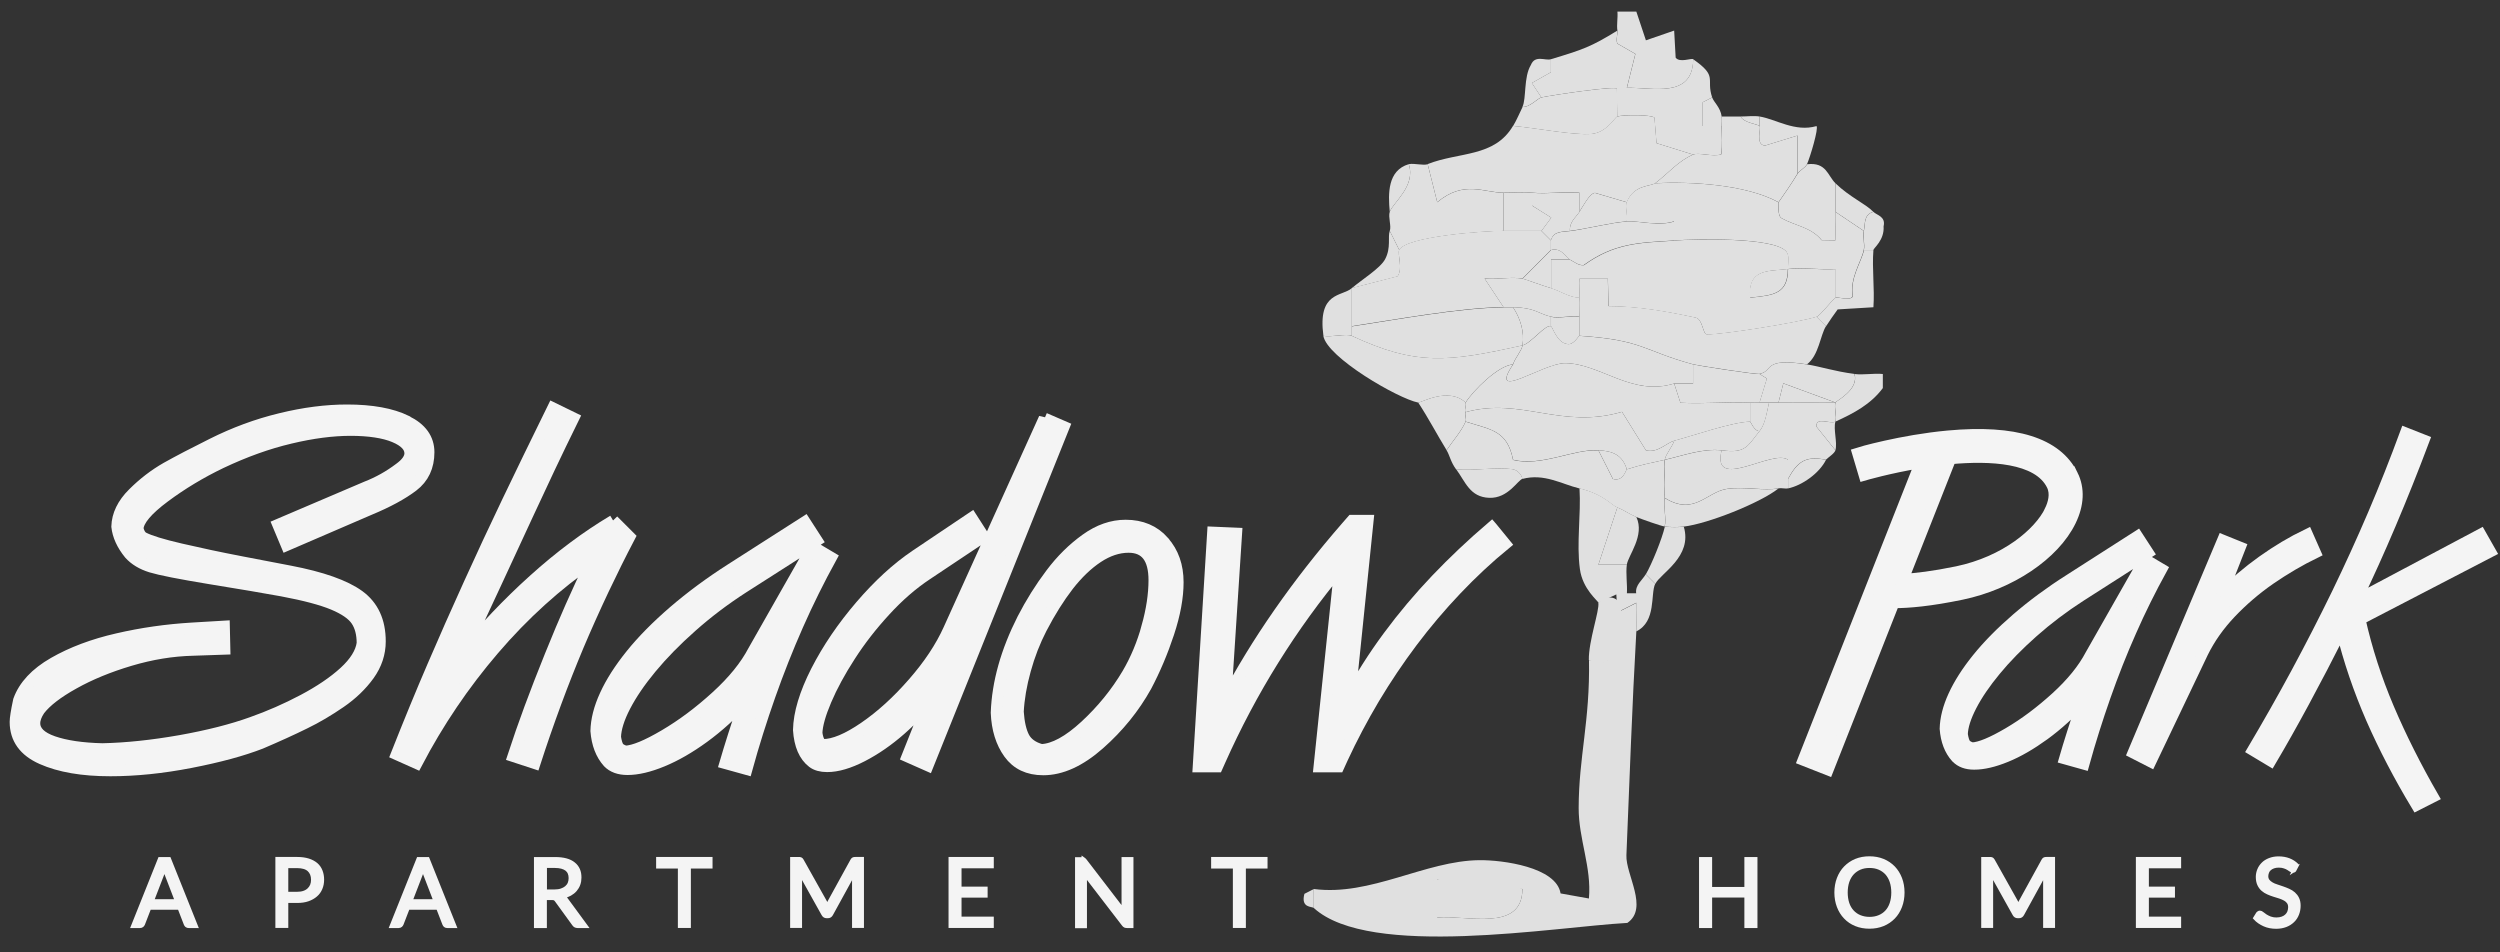 <?xml version="1.0" encoding="UTF-8"?>
<svg id="logos" xmlns="http://www.w3.org/2000/svg" viewBox="0 0 300 114.25">
  <rect x="0" y="0" width="300" height="114.25" fill="#333333" stroke="none"/>
  <defs>
    <style>
      .cls-1 {
        fill: #e0e0e0;
      }

      .cls-2 {
        stroke-width: .47px;
      }

      .cls-2, .cls-3, .cls-4, .cls-5 {
        fill: #f4f4f4;
        stroke: #f4f4f4;
      }

      .cls-3 {
        stroke-width: 1.26px;
      }

      .cls-4 {
        stroke-width: 1.28px;
      }

      .cls-5 {
        stroke-width: 1.4px;
      }
    </style>
  </defs>
  <g>
    <path class="cls-1" d="M196.36,1.39l1.15,3.45,3.39-1.17.18,3.25c.5.65,1.86.02,2.11.19-.06,4.77-4.93,3.35-7.96,3.43l1.02-4.07-2.16-1.24c-.22-.51.06-1.08,0-1.55-.11-.73.07-1.54,0-2.29h2.28Z"/>
    <path class="cls-1" d="M196.36,75.78c-.51,8.93-.81,17.79-1.19,26.84-.1,2.34,2.7,6.36.11,8.13-8.7.47-30.91,4.33-37.61-1.78v-2.29c6.79.89,13.37-3.4,19.86-3.46,2.75-.03,9.23.82,9.74,3.99l3.4.61c.34-3.74-1.24-7.13-1.23-10.86.01-6.15,1.37-10.42,1.24-17.74h2.26s1.15-5.72,1.15-5.72l2.27-1.15c-.02,1.14.07,2.3,0,3.44ZM182.69,106.68l-10.23-1.14v4.56c3.55-.32,10.21,1.8,10.23-3.42Z"/>
    <path class="cls-1" d="M194.08,13.98c.69-.21,4.09-.24,4.46.14l.25,3.06,4.39,1.37c-1.79.75-3.05,2.31-4.55,3.43-.57.42-2.55.15-3.41,2.29l-3.82-1.13c-.65.06-1.43,1.6-1.87,2.27v-2.29c-1.87-.16-3.82.18-5.69,0-1.11-.11-2.3,0-3.41,0-2.35.01-4.74-1.55-7.96,1.14l-1.15-4.57c3.78-1.49,8-.79,10.24-4.58,2.45.19,7.52,1.18,9.48.95,1.81-.21,2.72-2,3.04-2.09Z"/>
    <path class="cls-1" d="M189.53,35.72c.04-.76-.07-1.53,0-2.29h3.41s.07,3.3.07,3.3c3.57.01,6.98.62,10.45,1.37.9.19.85,2.02,1.37,2.02,1.89.03,11.09-1.45,13.15-2.12l1.14,1.14c-.69,1.08-.84,3.47-2.28,4.58-5.4-.84-3.97.81-5.69,1.14-.47.09-7.49-1.02-7.97-1.14-6.04-1.64-5.94-2.92-13.66-3.43v-2.29c0-.76-.04-1.53,0-2.29Z"/>
    <path class="cls-1" d="M194.08,3.68c.07.48-.21,1.05,0,1.55l2.16,1.24-1.02,4.07c3.03-.08,7.91,1.34,7.96-3.43,3.03,2.11,1.51,2.29,2.28,4.58l-1.13.58v2.85s2.26,0,2.26,0c.02,1.13.1,2.28-.04,3.4-.99.34-2.69-.26-3.38.03l-4.39-1.37-.25-3.06c-.37-.38-3.77-.36-4.46-.14l-.06-3.35c-.36-.32-7.7.77-9.05,1.06l-1.14-1.73,2.28-1.29v-1.56c3.86-1.16,4.82-1.49,7.97-3.43Z"/>
    <path class="cls-1" d="M208.87,13.98c.42.79,2.09.92,2.28,1.14.22.26-.55,2.26.65,2.35l3.89-1.2v4.57c-.69,1.17-1.49,2.31-2.27,3.43-3.87-2.12-10.41-2.5-14.79-2.29,1.5-1.12,2.76-2.68,4.55-3.43.68-.29,2.39.31,3.38-.03.14-1.13.06-2.27.04-3.4,0-.38.05-.78,0-1.14h2.28Z"/>
    <path class="cls-1" d="M162.22,40.3c7.71,3.58,11.44,3.17,20.48,1.14-.1.65-.92,1.54-1.14,2.29-1.75.1-4.8,3.14-5.69,4.58-2.06-1.92-5.39.06-5.69,0-2.44-.49-10.94-5.42-11.38-8.01.96.2,2.77-.3,3.41,0Z"/>
    <path class="cls-1" d="M171.32,19.7l1.15,4.57c3.22-2.69,5.61-1.13,7.96-1.14v4.58c-2.31,0-11.64.66-12.52,2.29l-1.14-2.29c.22-.56-.21-1.68,0-2.29.39-1.12,3.16-3.1,2.28-5.72.7-.14,1.76.2,2.28,0Z"/>
    <path class="cls-1" d="M191.8,54.03l1.74,3.44c1.26.37,1.57-1.12,1.67-1.15,1.79-.57,2.81-.75,4.55-1.14-.17,1.03.07,2.31,0,3.43-.03.54,0,1.09,0,1.14-.17,1.06.22,2.45,0,3.43-.4-.04-2.76-.88-3.41-1.14-.78-.31-1.49-.84-2.28-1.14s-1.54-1.54-4.55-2.29c-2.18-.54-4.22-1.83-6.83-1.14-.13-.54-.61-1.07-1.14-1.14v-1.14c3.41.85,7.23-1.31,10.24-1.14Z"/>
    <path class="cls-1" d="M220.25,48.31c-.19.62.19,1.65,0,2.29-.69.32-2.32-.64-2.29.58l2.29,2.85c-.11.39-.8.8-1.14,1.14-2.47-.51-3.43.24-4.55,2.29v-2.28c-1.79-1.38-9.22,3.95-7.97-1.15,2.96.45,3.16-.61,4.55-2.29.69-.84.89-2.35,1.14-3.43.38,0,.76.01,1.14,0,2.27-.08,4.56.05,6.83,0Z"/>
    <path class="cls-1" d="M194.08,60.9l-2.27,6.86h3.41c-.14,1.1.07,2.32.01,3.43h1.11c-.13-1,.73-1.55,1.15-2.28l1.14,1.14c-.6,1.21.17,4.53-2.28,5.72.06-1.14-.03-2.3,0-3.44l-2.27,1.15-.12-2.15-2.15,1c-.04-.23-1.89-1.61-2.22-4.03-.43-3.13.15-6.54-.05-9.71,3.01.75,3.77,1.99,4.55,2.29Z"/>
    <path class="cls-1" d="M206.6,54.03c-1.26,5.1,6.18-.23,7.97,1.15v2.28s0,1.14,0,1.14c-.36.08-.77-.07-1.14,0-1.76.32-4.08-.24-6.17.06-2.47.35-3.94,3.29-7.48,1.09v-1.14c.07-1.12-.17-2.41,0-3.43,2.26-.51,4.44-1.37,6.83-1.14Z"/>
    <path class="cls-1" d="M184.98,11.69c1.34-.29,8.69-1.38,9.05-1.06l.06,3.35c-.32.1-1.22,1.88-3.04,2.09-1.96.23-7.03-.75-9.48-.95.43-.72.77-1.53,1.14-2.29.88.06,1.81-1.05,2.28-1.14Z"/>
    <path class="cls-1" d="M220.25,21.99c-.03,1.14.05,2.29,0,3.43s.04,2.29,0,3.43l-1.65-.03c-1.26-1.57-3.24-1.74-4.81-2.64-.56-.32-.27-1.85-.36-1.9.78-1.12,1.57-2.26,2.28-3.43.24-.4.96-.74,1.14-1.14,2.32-.28,2.46,1.36,3.41,2.29Z"/>
    <path class="cls-1" d="M216.84,43.73c1.63.26,3.33.84,5.69,1.14.57,1.9-2.21,3.24-2.28,3.43l-6.25-2.3-.58,2.3c-.38.01-.76,0-1.14,0s-.76,0-1.14,0l.88-2.88-.88-.55c1.72-.33.29-1.99,5.69-1.14Z"/>
    <path class="cls-1" d="M175.87,50.6c3.03.97,4.99,1.03,5.69,4.58v1.14c-2.1-.3-4.64.21-6.83,0-.66-.9-.76-1.67-1.14-2.29.71-1.07,1.79-2.28,2.28-3.43Z"/>
    <path class="cls-1" d="M213.43,58.61c-2.27,1.78-8.53,4.25-11.38,4.58-.68.08-1.59.07-2.28,0,.22-.98-.17-2.37,0-3.43,3.54,2.2,5.01-.73,7.48-1.09,2.09-.3,4.42.26,6.17-.06Z"/>
    <path class="cls-1" d="M175.87,48.31c-.17.27.16.84,0,1.14-.15.29.14.81,0,1.14-.49,1.15-1.57,2.36-2.28,3.43-1.16-1.89-2.19-3.87-3.41-5.72.3.06,3.63-1.92,5.69,0Z"/>
    <path class="cls-1" d="M181.56,56.32c.53.08,1.01.6,1.14,1.14-.57.15-1.72,2.36-3.98,2.28-2.34-.08-2.87-1.93-3.98-3.43,2.19.21,4.73-.3,6.83,0Z"/>
    <path class="cls-1" d="M202.05,63.19c1.09,3.62-2.79,5.6-3.41,6.87l-1.14-1.14c.72-1.24,1.96-4.29,2.28-5.72.69.07,1.59.08,2.28,0Z"/>
    <path class="cls-1" d="M224.81,30c-.18,2.26.16,4.6,0,6.87l-4.29.26c-.48.66-.96,1.34-1.4,2.03l-1.14-1.14c.44-.14,1.6-1.73,2.28-2.29.2-.16,1.69.43,2.09-.15-.4-2.19,1.02-4.13,1.33-5.57h1.14Z"/>
    <path class="cls-1" d="M211.15,13.98c1.96.32,4.26,1.9,6.83,1.15.28.24-.76,3.73-1.14,4.57-.18.41-.9.74-1.14,1.14v-4.57s-3.9,1.2-3.9,1.2c-1.2-.09-.43-2.09-.65-2.35v-1.14Z"/>
    <path class="cls-1" d="M222.53,44.88c1.09.14,2.3-.11,3.41,0v1.69c-1.48,1.98-3.52,3.03-5.68,4.02.19-.64-.19-1.67,0-2.29.06-.2,2.85-1.53,2.28-3.43Z"/>
    <path class="cls-1" d="M194.5,73.04c.36,1.82.1,3.21-.11,3.99-.26.94-.48,1.72-1.22,2.16-1.03.62-2.29.11-2.51.02-.04-2.28,1.3-5.96,1.14-6.87.64-.69,1.58-.82,2.15-.41.49.35.55.99.55,1.11Z"/>
    <path class="cls-1" d="M167.91,30c-.24.45.47,2.27-.2,3.17l-5.49,1.41c1.16-1,3.41-2.38,3.99-3.47.74-1.38.3-2.7.56-3.4l1.14,2.29Z"/>
    <path class="cls-1" d="M162.22,34.58v5.72c-.64-.3-2.46.2-3.41,0-.72-5.33,2.22-4.69,3.41-5.72Z"/>
    <path class="cls-1" d="M220.25,21.99c1.72,1.67,3.65,2.48,4.55,3.43-1.17.33-.96,1.36-1.14,2.29l-3.41-2.29c.05-1.14-.03-2.29,0-3.43Z"/>
    <path class="cls-1" d="M224.81,30h-1.14c.14-.69-.14-1.59,0-2.29.18-.93-.03-1.96,1.14-2.29.38.4,1.51.55,1.22,1.74.12,1.66-1.21,2.61-1.22,2.84Z"/>
    <path class="cls-1" d="M166.77,25.42c-.2-2.19-.27-4.96,2.28-5.72.88,2.62-1.89,4.61-2.28,5.72Z"/>
    <path class="cls-1" d="M206.6,13.98c.05.37,0,.77,0,1.14h-2.27s0-2.85,0-2.85l1.13-.58c.2.59.99,1.18,1.14,2.29Z"/>
    <path class="cls-1" d="M220.25,50.6c-.27.91.26,2.5,0,3.43l-2.29-2.85c-.03-1.22,1.59-.26,2.29-.58Z"/>
    <path class="cls-1" d="M219.12,55.18c-.8,1.62-2.88,3.08-4.55,3.43v-1.14c1.13-2.05,2.08-2.8,4.55-2.29Z"/>
    <path class="cls-1" d="M186.11,7.11v1.56s-2.28,1.29-2.28,1.29l1.14,1.73c-.46.1-1.4,1.2-2.28,1.14.49-1.01.13-3.59,1.02-5.04.48-1.23,1.74-.48,2.39-.68Z"/>
    <path class="cls-1" d="M211.15,13.98v1.14c-.19-.23-1.86-.35-2.28-1.14.73,0,1.6-.11,2.28,0Z"/>
    <path class="cls-1" d="M157.66,108.96c-.23-.21-1.59.03-1.13-1.7l1.13-.58v2.29Z"/>
    <path class="cls-1" d="M182.69,106.68c-.02,5.22-6.68,3.11-10.24,3.42-1.05-.3-1.77-1.27-1.74-2.35.03-1.03.74-1.94,1.75-2.22,1.59-.31,4.02-.57,6.86.04,1.32.28,2.45.69,3.37,1.1Z"/>
    <path class="cls-1" d="M198.63,21.99c4.38-.22,10.93.16,14.79,2.29.08.05-.2,1.57.36,1.9,1.58.9,3.56,1.07,4.81,2.64l1.65.03c.05-1.13-.04-2.29,0-3.43l3.41,2.29c-.14.7.14,1.6,0,2.29-.3,1.44-1.72,3.38-1.33,5.57-.4.59-1.89-.01-2.09.15v-3.44c-1.85.12-3.85-.21-5.69,0-.02,2.92-1.62,3.16-4.55,3.43-.28-3.47,2.12-3.15,4.55-3.43,0-.71.24-1.41-.17-2.07-1.4-1.78-10.77-1.53-13.49-1.36v-2.29c-1.81.61-4.31-.09-5.69,0,.14-.7-.21-1.78,0-2.29.86-2.13,2.85-1.86,3.41-2.29Z"/>
    <path class="cls-1" d="M195.22,24.28c-.21.51.14,1.59,0,2.29-1.84.12-4.6.85-6.83,1.14-.08-1.08.69-1.59,1.14-2.29s1.22-2.22,1.87-2.27l3.82,1.13Z"/>
    <path class="cls-1" d="M183.84,23.13v1.54s2.32,1.45,2.32,1.45l-1.18,1.59c-1.52,0-3.03,0-4.55,0v-4.58c1.12,0,2.31-.11,3.41,0Z"/>
    <path class="cls-1" d="M183.84,23.13c1.87.18,3.82-.15,5.7,0v2.29c-.46.7-1.22,1.2-1.15,2.29-.95.13-1.97,0-2.28,1.14l-1.14-1.14,1.18-1.59-2.31-1.45v-1.54Z"/>
    <path class="cls-1" d="M200.91,28.86c2.71-.17,12.08-.42,13.49,1.36.41.66.18,1.37.17,2.07-2.43.28-4.83-.04-4.55,3.43,2.92-.27,4.52-.5,4.55-3.43,1.84-.21,3.84.12,5.7,0v3.44c-.68.55-1.84,2.15-2.28,2.29-2.06.67-11.26,2.15-13.15,2.12-.52,0-.48-1.83-1.37-2.02-3.47-.74-6.88-1.35-10.45-1.37l-.07-3.3h-3.41c-.07.76.04,1.53,0,2.29-1.24-.03-2.31-.82-3.41-1.14v-3.43s2.28,0,2.28,0c.53.26,1.02.74,1.67.65,3.69-2.65,6.61-2.68,10.85-2.94Z"/>
    <path class="cls-1" d="M189.53,40.3c7.72.51,7.62,1.8,13.66,3.43v2.29s-2.28,0-2.28,0c-5.04,1.6-8.88-2.4-13.08-2.44-2.68-.02-9.33,4.79-6.26.15.22-.75,1.04-1.64,1.14-2.29,1-.22,2.77-2.56,3.41-2.29.2.08.7,1.91,1.87,2.11.8.27,1.43-.97,1.54-.97Z"/>
    <path class="cls-1" d="M211.15,44.88l.88.55-.88,2.88c-.38,0-.76.02-1.14,0-2.78-.12-5.58.18-8.36.02l-.75-2.31h2.27s0-2.29,0-2.29c.47.13,7.49,1.24,7.97,1.14Z"/>
    <path class="cls-1" d="M182.7,33.43c.18.03,2.4.85,3.41,1.14,1.11.32,2.17,1.11,3.41,1.14-.04.76,0,1.53,0,2.29-1.07-.15-2.45.22-3.41,0-1.53-.35-1.85-1.07-4.55-1.14-.38-.01-.76,0-1.14,0l-2.27-3.43c1.47.12,3.12-.22,4.55,0Z"/>
    <path class="cls-1" d="M189.53,38.01v2.29c-.11,0-.74,1.23-1.54.97-1.18-.2-1.68-2.03-1.87-2.11v-1.14c.96.22,2.34-.15,3.41,0Z"/>
    <path class="cls-1" d="M181.56,43.73c-3.06,4.64,3.58-.17,6.26-.15,4.2.03,8.04,4.04,13.08,2.44l.75,2.31c2.78.16,5.58-.13,8.36-.02v2.29c-2.17.06-6.64,1.63-9.1,2.29-.94.25-1.99,1.51-3.4,1.15l-2.87-4.62c-7.25,2.16-12.11-1.81-18.77.04.16-.31-.17-.88,0-1.14.89-1.44,3.94-4.48,5.69-4.58Z"/>
    <path class="cls-1" d="M180.42,36.87c.38,0,.76-.01,1.14,0,.89,1.36,1.39,2.95,1.14,4.58-9.04,2.03-12.78,2.44-20.48-1.14v-1.14c5.56-.84,12.74-2.19,18.21-2.29Z"/>
    <path class="cls-1" d="M180.42,27.71c1.52,0,3.03,0,4.55,0l1.14,1.14v1.14l-3.41,3.43c-1.43-.21-3.08.13-4.55,0l2.27,3.43c-5.47.1-12.64,1.45-18.21,2.29v-4.58l5.49-1.41c.67-.9-.04-2.72.2-3.17.88-1.63,10.21-2.29,12.52-2.29Z"/>
    <path class="cls-1" d="M175.87,49.46c6.66-1.85,11.52,2.12,18.77-.04l2.87,4.62c1.41.36,2.46-.9,3.4-1.15-.24.74-1.03,1.62-1.14,2.29-1.74.39-2.76.57-4.55,1.14-.55-1.74-1.68-2.19-3.41-2.29-3.01-.17-6.83,1.99-10.24,1.14-.7-3.54-2.66-3.61-5.69-4.58.14-.33-.15-.86,0-1.14Z"/>
    <path class="cls-1" d="M196.36,62.04c1.05,2.22-.99,4.62-1.14,5.72h-3.41s2.27-6.87,2.27-6.87c.78.3,1.5.83,2.28,1.14Z"/>
    <path class="cls-1" d="M195.22,56.32c-.1.03-.41,1.52-1.67,1.15l-1.74-3.44c1.73.1,2.87.55,3.41,2.29Z"/>
    <path class="cls-1" d="M199.77,59.76c0-.06-.03-.6,0-1.14v1.14Z"/>
    <path class="cls-1" d="M210.01,50.6c.08,0,.47,1.13,1.14,1.14-1.39,1.68-1.59,2.74-4.55,2.29-2.39-.23-4.57.63-6.83,1.14.11-.67.9-1.54,1.14-2.29,2.46-.66,6.93-2.23,9.1-2.29Z"/>
    <path class="cls-1" d="M220.25,48.31c-2.27.05-4.56-.08-6.83,0l.58-2.3,6.25,2.3Z"/>
    <path class="cls-1" d="M212.29,48.31c-.25,1.08-.44,2.59-1.14,3.43-.67-.01-1.06-1.15-1.14-1.14v-2.29c.38.02.76,0,1.14,0s.76,0,1.14,0Z"/>
    <path class="cls-1" d="M195.22,26.57c1.38-.09,3.88.61,5.69,0v2.29c-4.25.26-7.17.29-10.86,2.94-.65.09-1.14-.4-1.67-.65-.38-.19-1.03-1.52-2.28-1.14v-1.14c.3-1.14,1.33-1.02,2.28-1.14,2.22-.3,4.99-1.03,6.83-1.14Z"/>
    <path class="cls-1" d="M188.39,31.15h-2.27s0,3.43,0,3.43c-1.02-.3-3.24-1.12-3.41-1.14l3.41-3.43c1.24-.38,1.89.96,2.28,1.14Z"/>
    <path class="cls-1" d="M186.11,38.01v1.14c-.65-.27-2.42,2.07-3.41,2.29.25-1.63-.25-3.22-1.14-4.58,2.71.07,3.02.79,4.55,1.14Z"/>
  </g>
  <g>
    <g>
      <path class="cls-2" d="M23.49,111.13h-.84c-.1,0-.18-.02-.24-.07-.06-.05-.1-.11-.13-.19l-.75-1.94h-3.61l-.75,1.94c-.03.07-.07.13-.13.18-.06.05-.14.08-.24.08h-.84l3.22-8.05h1.11l3.22,8.05ZM18.22,108.14h3.01l-1.26-3.28c-.08-.2-.16-.45-.24-.76-.04.15-.08.29-.12.42-.04.13-.08.24-.12.34l-1.26,3.27Z"/>
      <path class="cls-2" d="M34.36,108.11v3.01h-1.08v-8.05h2.38c.51,0,.95.06,1.33.18.38.12.69.29.94.5.25.22.43.48.55.79.12.31.18.65.18,1.03s-.07.72-.2,1.03c-.13.31-.32.58-.58.8-.25.22-.57.4-.94.53-.37.13-.8.19-1.29.19h-1.29ZM34.36,107.25h1.29c.31,0,.59-.04.82-.12.24-.08.44-.2.6-.35.16-.15.28-.32.37-.53.08-.21.12-.43.12-.68,0-.51-.16-.91-.47-1.2-.32-.29-.8-.43-1.44-.43h-1.29v3.31Z"/>
      <path class="cls-2" d="M54.52,111.13h-.84c-.1,0-.18-.02-.24-.07-.06-.05-.1-.11-.13-.19l-.75-1.94h-3.61l-.75,1.94c-.03.07-.07.13-.13.18-.06.05-.14.08-.24.08h-.84l3.22-8.05h1.11l3.22,8.05ZM49.25,108.14h3.01l-1.26-3.28c-.08-.2-.16-.45-.24-.76-.04.15-.08.29-.12.42-.04.13-.08.24-.12.34l-1.26,3.27Z"/>
      <path class="cls-2" d="M65.39,107.77v3.36h-1.08v-8.05h2.28c.51,0,.95.05,1.32.15.37.1.68.25.92.45.24.19.42.43.54.7.12.28.17.58.17.92,0,.28-.04.55-.13.8-.09.25-.22.47-.39.67-.17.2-.38.36-.62.5-.25.14-.52.24-.83.32.13.08.25.19.36.34l2.35,3.2h-.97c-.2,0-.34-.08-.44-.23l-2.09-2.88c-.06-.09-.13-.15-.21-.19s-.19-.06-.34-.06h-.83ZM65.39,106.97h1.14c.32,0,.6-.04.84-.12s.44-.19.61-.33c.16-.14.29-.31.37-.5.08-.19.12-.41.12-.65,0-.48-.16-.84-.47-1.08-.32-.24-.79-.37-1.41-.37h-1.19v3.04Z"/>
      <path class="cls-2" d="M85.27,103.07v.92h-2.6v7.13h-1.09v-7.13h-2.61v-.92h6.3Z"/>
      <path class="cls-2" d="M99.17,108.5c.04.1.08.2.12.3.04-.1.08-.21.12-.3s.09-.19.14-.29l2.72-4.95c.05-.09.1-.14.15-.16.05-.02.13-.03.22-.03h.8v8.05h-.96v-5.92c0-.08,0-.16,0-.25,0-.09,0-.18.02-.28l-2.76,5.03c-.09.17-.22.25-.39.25h-.16c-.17,0-.3-.08-.39-.25l-2.82-5.05c.01.1.02.19.03.29,0,.09,0,.18,0,.26v5.92h-.96v-8.05h.8c.1,0,.17,0,.22.03.05.02.1.07.15.16l2.78,4.96c.05.09.1.18.14.28Z"/>
      <path class="cls-2" d="M119.02,103.07v.89h-3.87v2.67h3.13v.85h-3.13v2.75h3.87v.89h-4.96v-8.05h4.96Z"/>
      <path class="cls-2" d="M130.02,103.11s.1.07.16.15l4.66,6.07c-.01-.1-.02-.19-.02-.28,0-.09,0-.18,0-.27v-5.7h.96v8.05h-.55c-.09,0-.16-.02-.22-.04-.06-.03-.12-.08-.17-.15l-4.66-6.06c0,.09.01.19.02.28,0,.09,0,.17,0,.25v5.74h-.96v-8.05h.56c.1,0,.17.01.22.04Z"/>
      <path class="cls-2" d="M151.87,103.07v.92h-2.6v7.13h-1.09v-7.13h-2.61v-.92h6.3Z"/>
    </g>
    <g>
      <path class="cls-2" d="M210.66,111.13h-1.1v-3.66h-4.34v3.66h-1.1v-8.05h1.1v3.59h4.34v-3.59h1.1v8.05Z"/>
      <path class="cls-2" d="M228.31,107.1c0,.6-.1,1.16-.29,1.66s-.46.94-.81,1.3c-.35.36-.77.65-1.26.85s-1.03.3-1.62.3-1.13-.1-1.62-.3-.9-.48-1.25-.85c-.35-.36-.62-.8-.81-1.3-.19-.5-.29-1.06-.29-1.66s.1-1.16.29-1.66c.19-.5.46-.94.81-1.3s.77-.65,1.25-.85c.49-.2,1.03-.3,1.62-.3s1.13.1,1.62.3c.49.2.91.49,1.26.85.35.37.62.8.81,1.3s.29,1.06.29,1.66ZM227.19,107.1c0-.49-.07-.94-.2-1.33-.13-.39-.33-.73-.57-1-.25-.27-.55-.48-.9-.63-.35-.15-.75-.22-1.18-.22s-.82.07-1.17.22c-.35.15-.65.36-.9.63-.25.27-.44.6-.58,1-.13.39-.2.84-.2,1.33s.07.94.2,1.33.33.72.58.99c.25.27.55.48.9.62s.74.22,1.17.22.83-.07,1.18-.22c.35-.14.65-.35.9-.62.25-.27.44-.6.57-.99s.2-.83.2-1.33Z"/>
      <path class="cls-2" d="M242.1,108.5c.04.1.08.2.12.3.04-.1.08-.21.12-.3s.09-.19.14-.29l2.72-4.95c.05-.09.1-.14.15-.16s.13-.03.22-.03h.8v8.05h-.96v-5.92c0-.08,0-.16,0-.25,0-.09,0-.18.02-.28l-2.76,5.03c-.09.17-.22.25-.39.25h-.16c-.17,0-.3-.08-.39-.25l-2.82-5.05c.01.1.02.19.03.29,0,.09,0,.18,0,.26v5.92h-.96v-8.05h.8c.1,0,.17,0,.22.03s.1.07.15.16l2.78,4.96c.05.09.1.18.14.28Z"/>
      <path class="cls-2" d="M261.5,103.07v.89h-3.87v2.67h3.13v.85h-3.13v2.75h3.87v.89h-4.96v-8.05h4.96Z"/>
      <path class="cls-2" d="M275.39,104.33c-.03.06-.07.1-.11.13-.04.03-.09.04-.15.04-.06,0-.14-.03-.22-.1-.08-.06-.19-.13-.32-.21-.13-.08-.28-.15-.47-.21-.18-.06-.4-.1-.66-.1-.24,0-.46.03-.65.1-.19.07-.34.15-.47.27-.13.11-.22.24-.28.4s-.1.32-.1.49c0,.22.06.41.17.56.11.15.26.27.44.38.18.11.39.2.62.27.23.08.47.16.71.24.24.08.48.18.71.28.23.1.44.23.62.39s.33.35.44.58c.11.23.17.51.17.84,0,.35-.06.68-.18.99-.12.31-.29.58-.53.81s-.51.41-.85.54c-.34.13-.72.2-1.14.2-.52,0-1-.09-1.42-.28s-.8-.44-1.1-.77l.32-.52s.07-.08.11-.1c.04-.03.09-.04.14-.04.08,0,.17.04.27.13.1.08.23.18.38.28.15.1.34.19.55.28.22.08.48.13.79.13.26,0,.49-.04.69-.11.2-.07.37-.17.51-.3.14-.13.25-.28.32-.46.07-.18.11-.38.11-.6,0-.24-.06-.44-.17-.6s-.26-.29-.44-.39c-.18-.1-.38-.19-.62-.27-.23-.07-.47-.15-.71-.22s-.48-.17-.71-.27c-.23-.1-.44-.23-.62-.39s-.33-.36-.44-.6c-.11-.24-.17-.54-.17-.9,0-.28.06-.56.17-.83.11-.27.27-.5.48-.71.21-.21.47-.37.78-.49.31-.12.66-.19,1.06-.19.45,0,.86.07,1.23.21.37.14.69.35.97.62l-.26.52Z"/>
    </g>
  </g>
  <g>
    <g>
      <path class="cls-5" d="M48.75,50.53c-1.77-.86-4.14-1.29-7.1-1.29-2.51,0-5.17.34-7.98,1.03-2.82.68-5.55,1.69-8.22,3.03-2.21,1.1-4.03,2.05-5.46,2.85-1.42.81-2.76,1.83-4,3.07-1.25,1.24-1.89,2.57-1.93,3.97.12,1.08.61,2.18,1.5,3.27.63.7,1.48,1.21,2.57,1.55,1.08.33,3.45.8,7.1,1.4,3.65.59,6.52,1.08,8.61,1.46,2.73.51,4.78,1.06,6.15,1.63,1.38.58,2.31,1.22,2.79,1.93.48.71.72,1.63.72,2.76-.16,1.14-.88,2.3-2.17,3.48-1.29,1.18-2.94,2.29-4.94,3.35-2,1.06-4.06,1.96-6.18,2.71-2.36.85-5.22,1.58-8.58,2.18-3.36.59-6.48.92-9.35.98-2.43-.06-4.4-.35-5.9-.87-1.5-.52-2.25-1.26-2.25-2.23,0-.49.2-1.03.59-1.61.78-1.02,2.15-2.08,4.11-3.17,1.96-1.1,4.23-2.03,6.78-2.79,2.56-.76,5.06-1.17,7.52-1.23l3.81-.13-.06-2.68-3.87.23c-3,.18-5.98.6-8.91,1.28-2.93.67-5.48,1.63-7.64,2.87s-3.56,2.74-4.19,4.49c-.28,1.31-.41,2.17-.41,2.57,0,2.01,1.06,3.48,3.18,4.42s4.85,1.41,8.2,1.41c3.03,0,6.24-.33,9.64-.99,3.4-.66,6.2-1.42,8.41-2.28,2.04-.87,3.79-1.67,5.25-2.39,1.47-.71,2.89-1.56,4.29-2.52,1.4-.96,2.54-2.06,3.43-3.29.88-1.23,1.33-2.57,1.33-4.01,0-2.42-.84-4.24-2.52-5.47-1.68-1.22-4.45-2.2-8.32-2.94-1.38-.26-3.34-.64-5.89-1.13-2.55-.49-4.94-1-7.18-1.52-2.24-.52-3.74-.98-4.51-1.39-.3-.18-.52-.53-.65-1.08.05-1,1.12-2.27,3.2-3.82,2.08-1.55,4.35-2.92,6.81-4.1,2.85-1.35,5.61-2.34,8.29-2.97,2.67-.64,5.09-.95,7.26-.95s3.99.27,5.25.8c1.27.53,1.9,1.2,1.9,2,0,.6-.43,1.22-1.31,1.85-1.22.92-2.53,1.65-3.94,2.2l-10.6,4.52,1.02,2.44,9.95-4.29c2.19-.91,3.92-1.85,5.18-2.81,1.26-.96,1.9-2.31,1.9-4.04,0-1.61-.89-2.85-2.66-3.71Z"/>
      <path class="cls-5" d="M73.59,62.49c-1.63.97-3.2,2.03-4.73,3.17-1.64,1.22-3.24,2.54-4.81,3.96-1.57,1.41-3.06,2.87-4.47,4.35-1.41,1.49-2.8,3.05-4.17,4.69,1.02-2.12,2.36-4.98,4.03-8.58,1.67-3.59,2.94-6.34,3.82-8.25.88-1.91,1.77-3.8,2.66-5.69.89-1.88,1.85-3.87,2.88-5.96l-2.44-1.19c-2.05,4.17-3.86,7.9-5.44,11.2-1.58,3.3-3.12,6.61-4.63,9.94-1.51,3.32-2.95,6.58-4.33,9.79-1.38,3.2-2.83,6.73-4.36,10.59l2.39,1.07c2.58-4.93,5.66-9.48,9.25-13.67,3.59-4.19,7.55-7.78,11.89-10.76-1.04,2.18-1.91,4.09-2.63,5.71-.72,1.62-1.54,3.58-2.46,5.85-.92,2.28-1.73,4.37-2.44,6.29-.71,1.91-1.37,3.82-2,5.74l2.56.84c.78-2.42,1.62-4.83,2.5-7.22.88-2.39,1.79-4.68,2.71-6.88.93-2.2,1.94-4.45,3.02-6.74,1.02-2.15,2.06-4.25,3.14-6.31l-1.96-1.96Z"/>
      <path class="cls-5" d="M97.52,65.63l-7.08,12.46c-.95,1.82-2.44,3.66-4.47,5.51-2.03,1.85-4.1,3.4-6.21,4.64-2.12,1.25-3.68,1.89-4.7,1.94-.45-.14-.74-.31-.88-.53-.15-.22-.27-.62-.36-1.2.03-1.02.41-2.25,1.16-3.7.75-1.45,1.79-2.98,3.14-4.61,1.35-1.63,2.97-3.29,4.87-4.97,1.89-1.68,3.94-3.23,6.14-4.65l8.87-5.67-1.42-2.2-8.83,5.65c-2.54,1.62-4.83,3.32-6.88,5.08-2.05,1.77-3.76,3.5-5.12,5.19-1.36,1.69-2.4,3.31-3.1,4.85-.71,1.54-1.07,2.97-1.1,4.29.12,1.56.6,2.81,1.44,3.75.54.56,1.31.84,2.31.84,1.2,0,2.59-.33,4.17-.98,1.58-.65,3.24-1.6,4.97-2.86,1.73-1.26,3.41-2.78,5.04-4.57-1.08,3.21-1.89,5.77-2.45,7.69l2.56.71c.82-2.98,1.75-5.92,2.77-8.82,1.02-2.9,2.14-5.72,3.35-8.46,1.21-2.74,2.55-5.44,4.01-8.1l-2.21-1.31Z"/>
      <path class="cls-5" d="M125.34,50.2l-11.45,25.32c-.96,2.13-2.38,4.28-4.28,6.45-1.89,2.17-3.84,3.95-5.87,5.34-2.02,1.39-3.68,2.08-4.98,2.08-.4-.1-.65-.57-.77-1.42.03-.97.4-2.29,1.11-3.96.71-1.67,1.67-3.44,2.88-5.31,1.2-1.87,2.6-3.67,4.21-5.42,1.6-1.75,3.28-3.21,5.03-4.37l6.79-4.53-1.42-2.21-6.73,4.52c-2.22,1.5-4.41,3.51-6.57,6.03-2.16,2.52-3.93,5.12-5.31,7.82-1.37,2.7-2.08,5.06-2.12,7.06.12,1.82.68,3.11,1.67,3.87.42.32,1,.48,1.73.48,1.21,0,2.61-.41,4.2-1.23,1.59-.82,3.13-1.89,4.62-3.2,1.49-1.31,2.73-2.67,3.73-4.08l-2.92,7.33,2.44,1.08,16.32-40.63-2.31-1Z"/>
      <path class="cls-5" d="M139.62,64.99c-1.14-1.28-2.66-1.92-4.54-1.92-1.63,0-3.22.55-4.76,1.66-1.55,1.11-2.95,2.49-4.2,4.16-1.26,1.67-2.38,3.46-3.37,5.38-1.98,3.9-3.03,7.65-3.16,11.26.08,1.95.58,3.57,1.51,4.86s2.29,1.94,4.09,1.94c2.16,0,4.4-1.02,6.71-3.06,2.31-2.04,4.18-4.35,5.62-6.94,1.04-1.97,1.94-4.09,2.69-6.36.75-2.27,1.12-4.3,1.12-6.09,0-1.97-.57-3.59-1.71-4.87ZM137.68,75.23c-.57,2.04-1.35,3.92-2.36,5.64-1.37,2.31-3.07,4.39-5.08,6.25-2.01,1.85-3.77,2.81-5.28,2.87-1.03-.28-1.73-.79-2.11-1.51-.38-.73-.61-1.75-.7-3.07.08-1.56.36-3.23.86-5.02.49-1.78,1.14-3.45,1.94-5,1.04-2,2.12-3.71,3.23-5.15,1.12-1.43,2.29-2.56,3.53-3.38,1.24-.82,2.48-1.23,3.72-1.23,2.06,0,3.09,1.33,3.09,3.99,0,1.7-.28,3.58-.85,5.61Z"/>
      <path class="cls-5" d="M178.99,63.3c-2.37,2.03-4.58,4.12-6.63,6.27-2.05,2.15-3.97,4.43-5.75,6.84s-3.34,4.87-4.67,7.38l2.19-21.31h-1.87l-.62.71c-5.97,6.86-10.84,13.85-14.6,20.97l1.31-20.14-2.79-.12-1.73,28.08h2.23l.33-.74c3.74-8.39,8.55-16.11,14.43-23.16l-2.49,23.9h2.29l.44-.97c1.13-2.45,2.41-4.86,3.81-7.22,1.41-2.35,2.93-4.62,4.57-6.8,1.64-2.18,3.41-4.27,5.29-6.25,1.88-1.98,3.84-3.81,5.87-5.47l-1.6-1.96Z"/>
    </g>
    <g>
      <path class="cls-4" d="M234.73,90.91c-.78-.87-1.22-2.02-1.33-3.46.03-1.22.36-2.54,1.01-3.96.65-1.42,1.6-2.92,2.86-4.48,1.26-1.56,2.83-3.16,4.72-4.79,1.89-1.63,4.01-3.2,6.36-4.69l8.15-5.22,1.32,2.03-8.19,5.24c-2.03,1.31-3.92,2.74-5.67,4.29-1.75,1.55-3.25,3.08-4.49,4.59-1.24,1.5-2.21,2.92-2.9,4.26s-1.05,2.47-1.07,3.41c.09.54.2.91.34,1.11.13.2.41.37.82.49.94-.04,2.38-.64,4.34-1.79s3.86-2.58,5.73-4.28c1.87-1.71,3.24-3.4,4.12-5.08l6.54-11.5,2.04,1.21c-1.35,2.46-2.59,4.95-3.7,7.48-1.12,2.52-2.15,5.13-3.09,7.81s-1.8,5.39-2.56,8.14l-2.36-.66c.51-1.77,1.26-4.14,2.26-7.1-1.5,1.65-3.05,3.05-4.65,4.22-1.6,1.16-3.13,2.05-4.58,2.64-1.46.6-2.74.9-3.85.9-.92,0-1.63-.26-2.13-.78Z"/>
      <path class="cls-4" d="M271.48,67.31c1.74-1.24,3.54-2.32,5.41-3.22l.99,2.24c-1.91.93-3.72,2-5.45,3.19-1.73,1.2-3.3,2.55-4.72,4.04-1.42,1.5-2.53,3.08-3.35,4.75l-6.27,13.14-2.15-1.1,10.77-25.56,2.15.87c-.38.96-.85,2.16-1.42,3.62s-.89,2.21-.94,2.28c.04-.04.07-.08.11-.12,1.51-1.51,3.13-2.89,4.87-4.13Z"/>
      <path class="cls-4" d="M280.96,75.68c-3.11,6.16-5.93,11.38-8.47,15.67l-2.2-1.32c1.84-3.11,3.61-6.22,5.3-9.36s3.3-6.28,4.84-9.44c1.53-3.16,2.98-6.34,4.34-9.52,1.36-3.19,2.65-6.45,3.88-9.79l2.26.89c-2.64,7.01-5.35,13.4-8.13,19.18l14.9-7.91,1.21,2.13-15.67,8.13c.81,3.6,1.95,7.14,3.43,10.62,1.48,3.48,3.27,7.04,5.36,10.67l-2.03,1.03c-2.12-3.52-3.93-7-5.44-10.44-1.5-3.45-2.7-6.96-3.58-10.55Z"/>
      <path class="cls-3" d="M248.74,56.99c-1.91-3.86-6.94-5.44-14.96-4.7-5.63.52-10.69,2-10.9,2.07l.8,2.69s2.96-.87,6.72-1.49l-14.07,35.67,3.05,1.2,7.92-20.08c1.68,0,4.29-.21,8.12-1.01,5.85-1.22,11.11-4.76,13.08-8.81.97-1.99,1.05-3.9.24-5.54ZM245.97,61.29c-1.3,2.67-5.33,6.08-11.13,7.29-2.85.59-4.95.83-6.43.91l5.69-14.42c4.62-.42,10.45-.21,12.11,3.16.52,1.05.15,2.24-.25,3.06Z"/>
    </g>
  </g>
</svg>